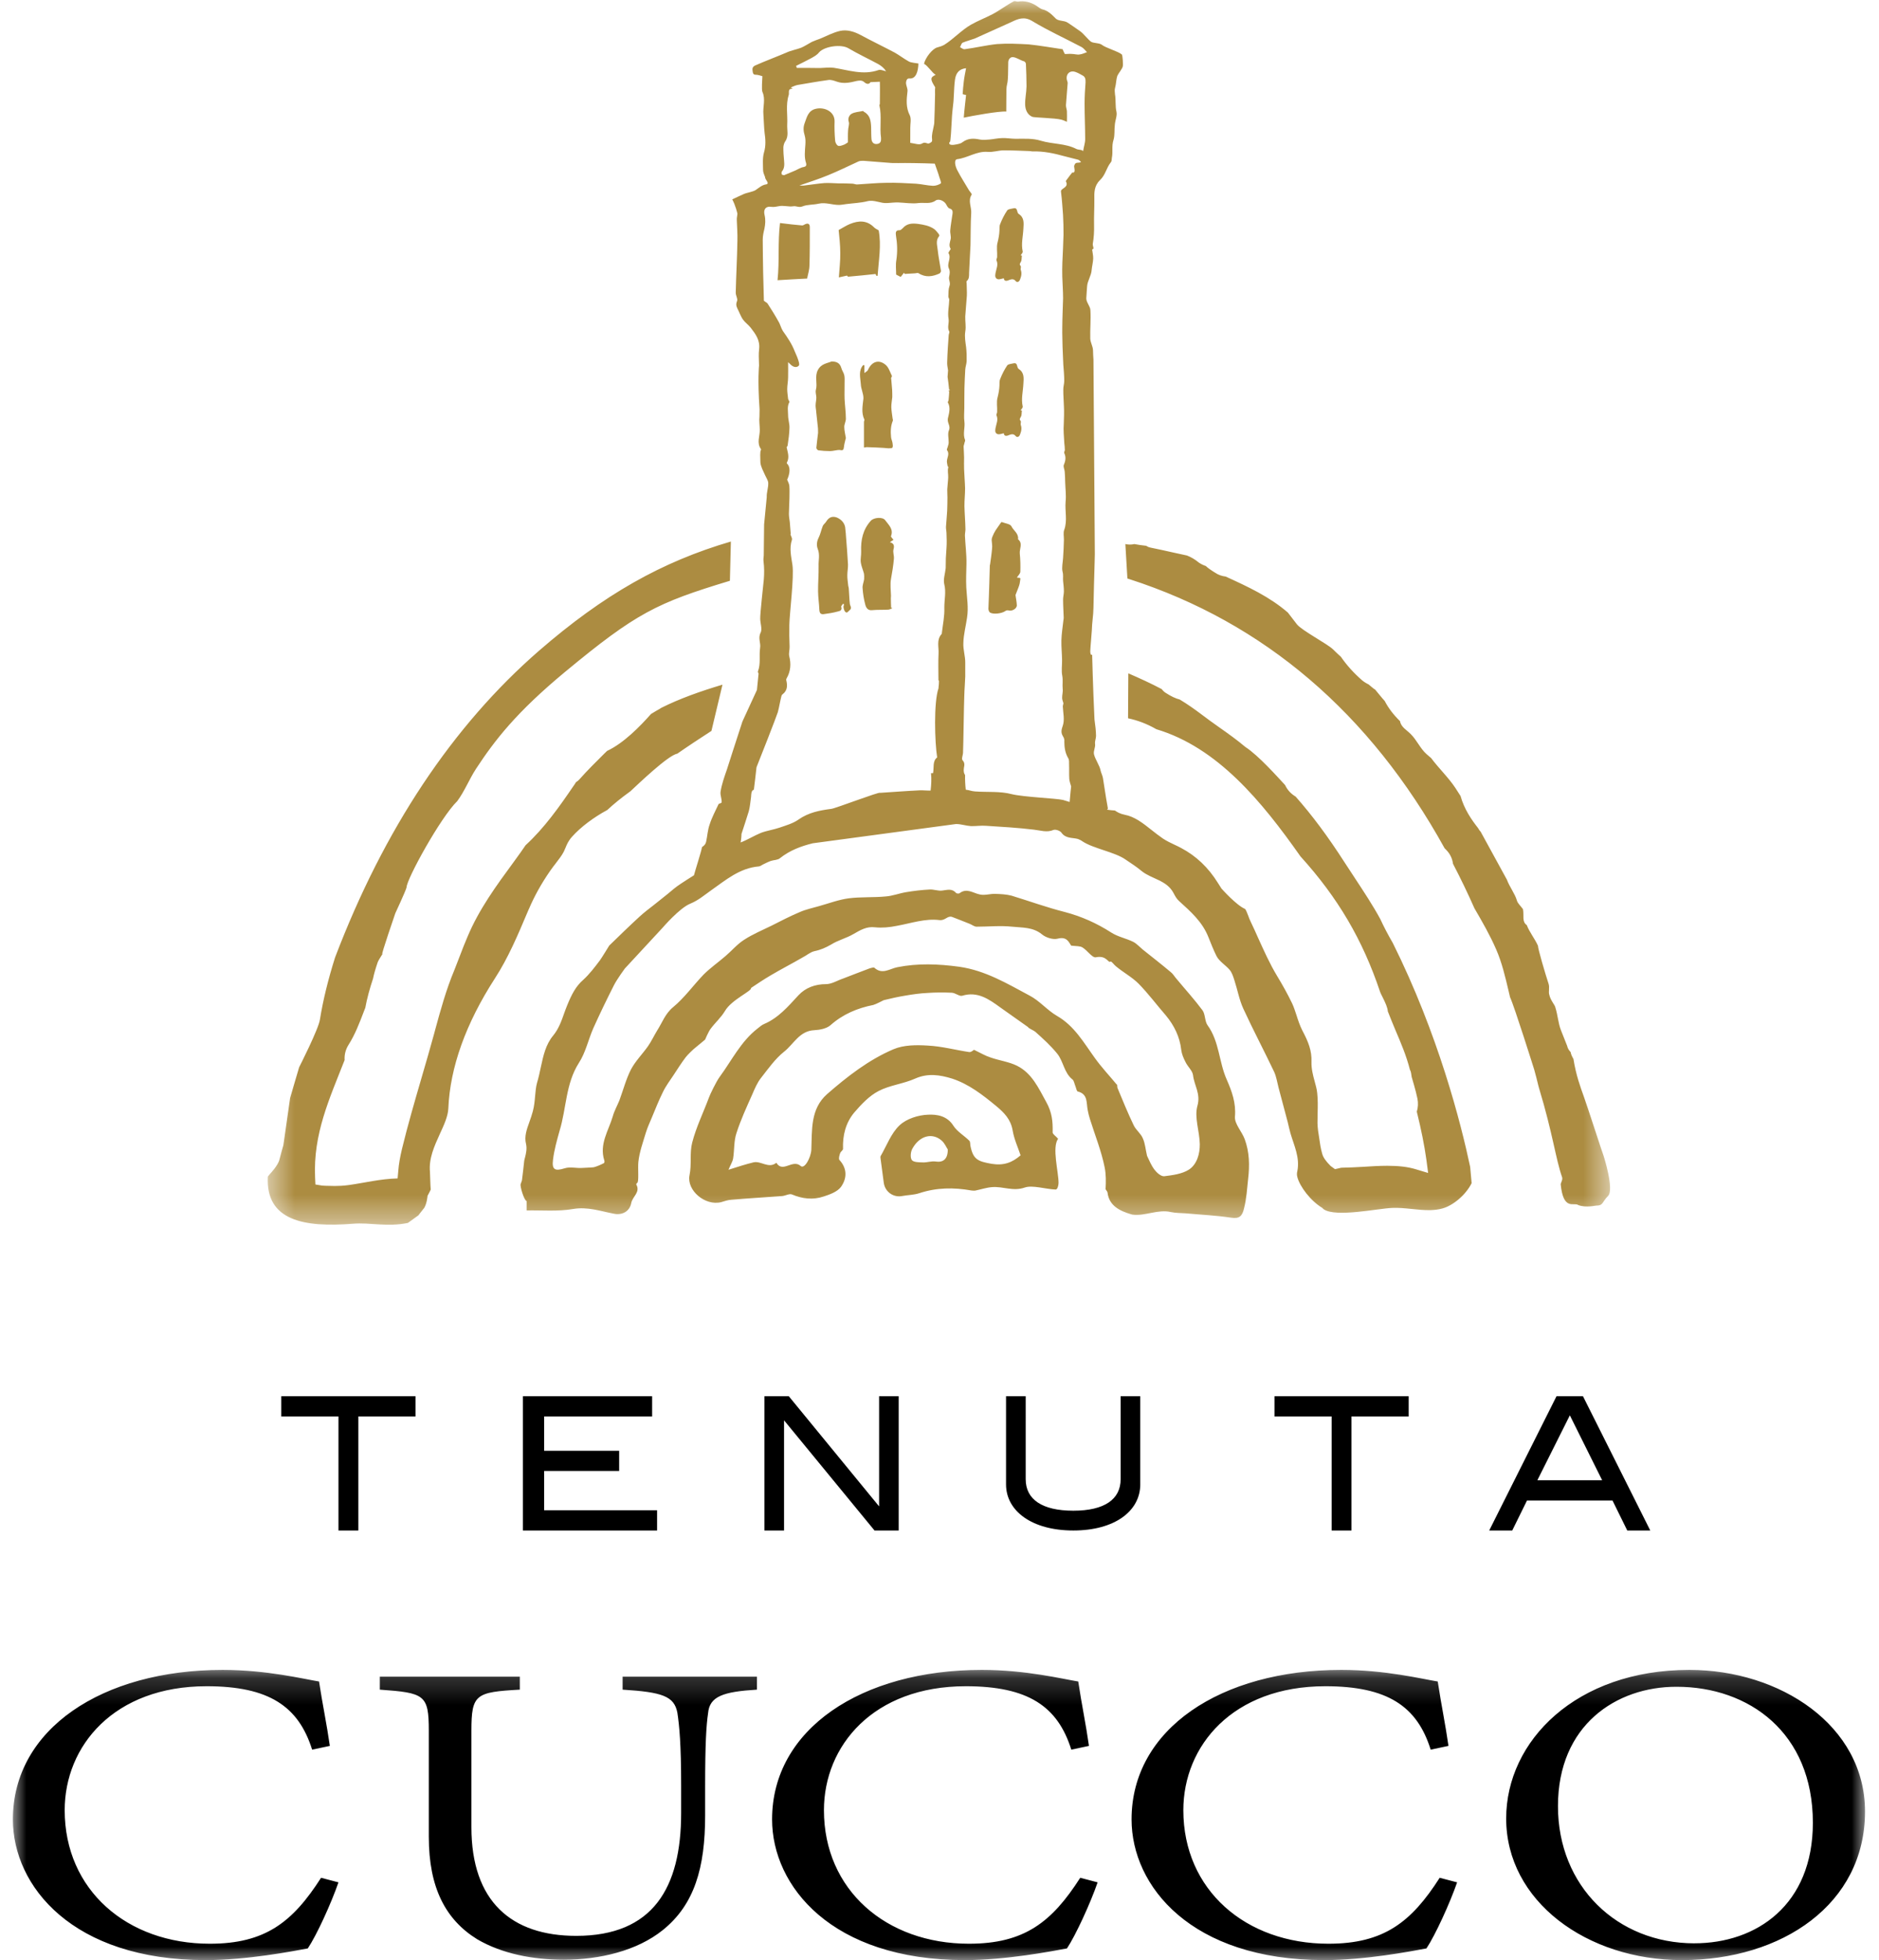 <svg xmlns="http://www.w3.org/2000/svg" xmlns:xlink="http://www.w3.org/1999/xlink" width="70" height="73" viewBox="0 0 70 73">
    <defs>
        <path id="pjct3aziza" d="M0.495 0.042L50.502 0.042 50.502 45.614 0.495 45.614z"/>
        <path id="xevcefc7jc" d="M0 0.192L68.998 0.192 68.998 11 0 11z"/>
    </defs>
    <g fill="none" fill-rule="evenodd">
        <g>
            <g transform="translate(9.48)">
                <mask id="zv52igs0nb" fill="#fff">
                    <use xlink:href="#pjct3aziza"/>
                </mask>
                <path fill="#AC8C41" d="M30.947 5.19c0 .138-.053.274-.078.447-.02-.072-.168-.047-.252-.09-.409-.211-.882-.174-1.319-.305-.305-.096-.622-.073-.943-.073-.165 0-.338-.034-.508-.026-.158.003-.313.041-.462.053-.12.01-.242.025-.367 0-.226-.048-.439-.05-.635.096-.058.051-.152.07-.229.085-.084.014-.18.038-.248 0-.048-.023 0-.13.004-.085.02 0 .055-.534.066-.795.008-.238.039-.48.065-.72l.014-.249c.013-.212.013-.347.041-.557.036-.273.176-.407.414-.43-.032.17-.068.337-.086.503-.018.181-.033.28-.041.464.046.013.09.02.127.03-.028.273-.063.54-.086.844.312-.067 1.314-.249 1.583-.227.006-.264-.002-.542.006-.826.002-.148.045-.225.052-.374.016-.214.008-.426.016-.644.008-.125.1-.199.188-.182.134.017.266.12.402.155.022.004.068.057.068.09.013.305.023.535.023.843-.003.233-.06.463-.051.69.008.184.084.364.262.442.058.033.836.043 1.09.107.059.015.107.04.204.08 0-.144.007-.272 0-.396-.006-.076-.039-.146-.036-.228.02-.297.043-.522.064-.818 0-.043-.02-.079-.028-.111-.05-.22.106-.376.314-.304.097.032.178.08.27.132.1.05.114.14.11.258-.021.288-.036.505-.036.802 0 .44.022.88.022 1.319zm-.398.953c-.018.044-.015.051-.008.098.015.08.035.216-.074.182-.064.08-.11.137-.147.19-.03.05-.102.116-.09.144.09.16-.05.225-.134.288-.056.047-.056.062-.045.136.033.27.05.546.071.82.015.245.018.497.018.74-.003.165-.016.33-.018.5-.018.352-.038.707-.028 1.062.008.264.03.537.03.805-.01.367-.028.73-.03 1.097-.005.234.008.468.01.702.01.221.02.44.028.668.015.196.035.404.035.61 0 .113-.038.22-.035.324-.003.21.018.42.023.625.012.216.002.429-.005.645-.02.237.007.481.02.727.01.083.018.163.02.263-.002.018-.035.067-.023.103.072.152.05.29-.015.44-.028.068.026.168.033.254.01.136.016.265.017.39.008.245.041.494.016.731-.03.349.074.7-.051 1.046-.043.108-.01.244-.012.37-.005.226-.015.445-.031.674-.01.173-.056.355-.02.514.036.125.01.232.02.343.013.129.03.257.03.391 0 .099-.03.203-.03.303 0 .228.016.45.023.67.003.035-.007.063-.01.097-.028.254-.07.507-.076.76-.005.242.023.489.025.73.003.196-.03.397.008.585.03.166 0 .327.015.484.015.115-.023.227-.02.34 0 .072.033.13.048.204 0 .024-.023.067-.023.113.01.242.077.497-.005.73-.076.21-.05.286.043.44.015.04.026.09.018.134 0 .22.032.432.145.622.04.063.032.154.032.234.008.18-.004.363.008.542.008.096.046.19.069.278 0 0-.033.278-.056.577-.137-.045-.228-.066-.246-.075-.257-.061-1.482-.108-1.921-.218-.428-.113-.9-.065-1.355-.099-.16-.014-.178-.042-.348-.066-.019-.175-.03-.366-.025-.545-.044-.062-.062-.138-.044-.264.02-.104.038-.192-.05-.287-.046-.05.01-.18.017-.267.015-.296.033-1.86.048-2.15.005-.235.029-.473.035-.7.003-.172-.004-.336 0-.506.006-.249-.083-.494-.07-.745.007-.314.094-.635.137-.94.061-.382-.008-.755-.028-1.127-.015-.29 0-.584.006-.876.007-.352-.042-.712-.057-1.062 0-.095.028-.187.018-.282-.006-.273-.03-.54-.036-.807-.002-.222.024-.443.024-.664-.006-.24-.029-.475-.037-.714-.007-.15 0-.294 0-.435-.002-.137-.012-.267-.017-.395-.003-.04.015-.084.025-.12.005-.051.038-.1.029-.133-.095-.229.006-.463-.026-.695-.023-.159-.003-.32-.003-.488.003-.249 0-.499.005-.756.005-.226.018-.46.03-.686.006-.105.047-.209.052-.314.004-.177 0-.352-.02-.524-.026-.196-.062-.38-.03-.589.032-.175-.008-.365-.002-.556.014-.254.045-.51.06-.77.007-.15-.008-.309-.008-.464-.007-.028-.013-.074.007-.084.094-.085.082-.193.084-.301.013-.344.038-.691.053-1.039.01-.396 0-.797.026-1.187.017-.23-.132-.46.017-.689.018-.026-.07-.114-.096-.157-.147-.25-.305-.494-.44-.753-.079-.152-.132-.388-.005-.41.392-.046.728-.308 1.144-.273.183.017.379-.05.565-.056.327-.002.655.014.98.026.04 0 .077.013.115.013.41-.013.808.072 1.204.182.162.047.333.08.495.126.042.01.072.05.115.083-.09.064-.2-.018-.246.113zM25.999 8c-.025.195-.063.38-.078.572-.013.108.036.23.015.331-.028.13-.08.245.003.369 0 .007-.025.033-.031.047-.025.035-.064.1-.053.107.119.193-.074.386.015.573.05.103.03.212.007.314-.022.113.064.216.014.342-.041.113-.036.247-.041.375-.01.042.033.085.033.132-.006.236-.067.488-.025.715.025.164-.06.32.025.468.02.03-.018.087-.02.136-.024.326-.047.657-.056.986-.008.11.014.217.032.325l-.018.242c.023.156.042.31.056.47 0 .005.024.013.037.02l-.075.04c.019 0 .033.004.044.004-.006.113-.013.224-.025.335-.003.028-.037.071-.026.087.114.197.038.421 0 .596-.03.167.112.28.04.44-.056.129-.007.3-.01.452 0 .062-.023.116-.04.18-.006.031-.04.085-.023.103.109.141 0 .282-.003.42 0 .061.02.115.025.171.006.016.029.036.029.047-.04.131 0 .254-.006.385-.005.139-.028.296-.035.443-.002.094.007.192.007.295 0 .165-.004.334-.01.504-.01.203-.033.398-.045.597-.002.08.02.162.02.241.007.182.013.36 0 .542-.003.13-.022.255-.025.389-.005.118 0 .247-.005.36-.018.202-.097.416-.054.598.076.298 0 .586.003.881.012.31-.054.613-.09.923 0 .02 0 .045-.015.06-.193.216-.096.48-.11.722-.016.327-.004.656-.004.997.048-.023-.007.304.002.298-.182.522-.14 2.007-.05 2.575-.18.134-.112.382-.153.586h-.076c.023.213.01.43-.015.647h-.008c-.15.005-.256-.013-.399-.008-.503.024-1.009.064-1.476.094-.016-.053-1.65.576-1.815.596-.445.059-.84.134-1.217.394-.206.149-.47.222-.719.308-.224.076-.463.108-.689.193-.254.105-.496.257-.755.357.03-.156.033-.319.033-.319.09-.284.186-.556.272-.846.046-.174.058-.35.084-.53.008-.113.005-.24.105-.271.035-.293.07-.562.098-.835.048-.11.762-1.932.796-2.056.053-.208.079-.383.132-.594.01-.026.018-.053.046-.069.185-.144.183-.334.132-.534-.003-.02.008-.047.017-.06.153-.265.168-.543.095-.83-.023-.108.018-.227.015-.34-.012-.275-.015-.55-.01-.822.01-.45.18-1.765.116-2.225-.042-.3-.126-.62-.02-.94.02-.059-.04-.148-.058-.213l.015.003c-.012-.146-.023-.304-.036-.45-.012-.103-.033-.205-.033-.306.003-.195.016-.388.02-.586 0-.149.009-.305-.004-.458-.005-.076-.051-.15-.081-.231.102-.219.13-.465 0-.592-.008-.002-.019-.027-.013-.04.107-.191.036-.378-.006-.569-.004-.019.036-.046.036-.069.034-.224.064-.442.069-.666.005-.149-.051-.303-.051-.455 0-.162-.043-.337.046-.493.02-.024-.04-.08-.046-.126-.012-.121-.033-.242-.033-.365 0-.142.033-.289.033-.436.005-.182 0-.361 0-.565.036.036.076.072.117.111.091.076.203.103.282.018.036-.04-.005-.16-.03-.234-.03-.096-.08-.194-.118-.288-.106-.277-.271-.525-.447-.77-.07-.11-.096-.25-.17-.365-.122-.22-.259-.44-.399-.655-.02-.033-.069-.048-.137-.105-.01-.334-.018-.7-.028-1.064-.005-.407-.015-.81-.015-1.21 0-.14.03-.274.063-.407.033-.168.048-.332.005-.512-.053-.216.053-.337.25-.303.106.013.19-.009.287-.026.172-.034.358.03.525.005.12-.023.209.058.344.006.182-.076.412-.057.615-.105.257-.055.498.048.747.048.089 0 .182-.02.269-.031.265-.034.544-.044.796-.108.261-.063.493.091.742.069.135-.009.272-.026.4-.023.256.01.515.056.76.023.212-.026.443.05.64-.095.12-.08.327.02.393.149.03.059.073.134.12.147.144.038.121.144.109.237zm-6.35-1.612c.1-.121.094-.26.081-.406-.015-.161-.03-.333-.026-.507.006-.07.031-.155.07-.211.136-.195.063-.409.073-.621.02-.361-.06-.736.053-1.094.036-.095-.055-.25.15-.245-.025-.03-.035-.015-.068-.048.094-.039.168-.073.243-.09.382-.064.765-.134 1.15-.186.104-.018.22.026.33.064.248.084.485.032.73-.029.098-.016.187-.035.277.04.095.09.193.088.235.005.138-.005.242-.011.351-.016.008.277 0 .53 0 .821 0 .026-.02.042-.016.06.093.405.003.817.06 1.21.007.12-.013.206-.14.226-.132.021-.201-.06-.216-.174-.013-.146-.008-.301-.013-.45-.01-.232-.036-.445-.261-.57-.019-.006-.029-.034-.042-.034-.144.034-.307.034-.434.11-.058.036-.15.152-.094.303.025.087-.028.21-.028.322-.01.141-.005.288-.005.432-.056.036-.102.077-.165.095-.067.025-.155.059-.209.03-.056-.034-.104-.13-.104-.2-.02-.234-.028-.465-.02-.699.01-.36-.354-.542-.679-.478-.305.061-.35.31-.434.534-.061.16-.049.304 0 .464.033.11.033.228.025.345-.017.235-.048.47.03.695.015.075-.005.116-.09.134-.11.015-.21.082-.31.128-.138.056-.278.116-.42.176-.02 0-.074-.01-.087-.026-.015-.034-.015-.087.003-.11zm1.077-4.213c.117-.065.232-.125.31-.228.209-.227.821-.308 1.086-.152.363.214.744.391 1.11.589.112.064.208.134.3.27-.104-.02-.216-.077-.29-.043-.57.197-1.108 0-1.66-.086-.172-.022-.348.004-.52.009-.292-.005-.577-.005-.859-.005l-.025-.076c.177-.087.365-.18.548-.278zm3.508 3.896c.106 0 .216 0 .32.003.284.003.561.012.79.02.066.2.125.34.165.486.028.088.086.23.061.25-.081.056-.198.092-.294.09-.212-.01-.42-.063-.626-.078-.368-.019-.739-.044-1.11-.034-.359.003-.704.04-1.06.06-.071.013-.14-.026-.203-.028-.171-.01-.338-.01-.504-.01-.178-.004-.361-.022-.536-.013-.251.019-.506.064-.762.092-.057.008-.117 0-.175 0 .37-.129.726-.241 1.08-.388.378-.154.747-.337 1.125-.51.057-.022.117-.022.184-.022.348.026.698.056 1.05.082.162.006.327 0 .495 0zm2.149-4.482c.143-.06.302-.1.447-.152.453-.202.908-.408 1.363-.614.256-.124.483-.22.782-.038.593.359 1.23.646 1.843.97.081.048.13.124.196.187-.084.03-.173.074-.272.086-.097.017-.196-.02-.303-.02-.073-.008-.152.005-.248.005-.021-.038-.054-.102-.085-.18-.422-.06-.84-.137-1.265-.18-.392-.022-.793-.04-1.177-.012-.407.042-.805.14-1.207.192-.051.011-.115-.048-.173-.074.033-.058.051-.146.099-.17zm-1.001 41.67c-.155-.025-.323.04-.483.032-.147-.003-.345-.003-.41-.088-.065-.09-.047-.306.021-.424.264-.48.733-.607 1.085-.306.12.101.183.265.234.337.003.368-.183.489-.447.45zm17.024-8.142c-.178-.306-.333-.602-.464-.887-.273-.504-.613-1.018-.939-1.514-.132-.197-.261-.394-.386-.589-.635-.987-1.22-1.77-1.83-2.46-.174-.103-.309-.249-.393-.43-.257-.275-.991-1.105-1.48-1.418-.312-.264-.637-.495-.98-.736-.227-.162-.453-.321-.676-.493-.231-.174-.488-.357-.788-.538-.143-.034-.328-.12-.526-.25-.068-.04-.114-.1-.148-.139-.373-.198-.808-.399-1.242-.586l-.01 1.674c.347.074.698.201 1.054.407 2.275.68 3.92 2.676 5.368 4.735 1.397 1.54 2.32 3.11 2.97 5.054.013.036.046.103.082.173.117.235.193.402.203.545.091.237.188.466.282.695.2.468.41.956.544 1.488.035.044.05.158.063.26.023.072.054.183.085.293.048.172.094.34.13.515.032.166.024.328-.024.485.168.684.282 1.253.356 1.782l.066.501-.48-.144c-.28-.082-.61-.123-1.043-.123-.302 0-.604.02-.901.039-.275.015-.547.03-.799.033-.022 0-.048.008-.076.015l-.17.039-.163-.118c-.185-.186-.279-.322-.315-.46-.056-.19-.086-.394-.114-.602l-.039-.255c-.012-.105-.02-.193-.022-.282 0-.122.003-.237.005-.355.007-.265.012-.518-.015-.761-.013-.147-.056-.29-.094-.432-.064-.231-.127-.473-.12-.733.015-.41-.112-.739-.343-1.172-.094-.188-.157-.38-.219-.576-.048-.144-.094-.288-.157-.424-.168-.35-.358-.69-.562-1.026-.274-.455-.492-.944-.706-1.415-.089-.2-.18-.404-.274-.598-.037-.07-.067-.152-.097-.235-.031-.078-.081-.213-.115-.247-.325-.135-.88-.76-.88-.76l-.129-.203c-.363-.585-.817-1.014-1.382-1.312-.079-.044-.157-.078-.236-.116-.15-.07-.297-.141-.435-.232-.147-.1-.285-.21-.422-.317-.325-.258-.633-.5-1.003-.569-.168-.032-.288-.103-.361-.157-.097-.006-.196-.016-.293-.031l.03-.04-.017-.103c-.066-.35-.11-.693-.168-1.037-.017-.095-.063-.18-.084-.264-.035-.206-.205-.422-.251-.626-.024-.13.064-.253.041-.389-.011-.096.037-.196.037-.29 0-.162-.03-.423-.055-.588-.005-.022-.003-.049-.005-.072-.056-1.173-.085-2.358-.085-2.358-.022 0-.035-.01-.053-.013-.01-.041-.017-.08-.017-.12.012-.258.043-.523.058-.778.005-.284.059-.567.061-.843.012-.563.025-1.12.043-1.672l.008-.326-.051-7.24c-.008-.118-.015-.235-.017-.353-.003-.141-.097-.288-.102-.434-.01-.35.027-.705.005-1.057-.005-.15-.158-.295-.153-.444.005-.147.023-.293.03-.442.01-.201.158-.402.169-.607.012-.14.053-.286.058-.43.004-.115-.028-.23-.039-.334.016-.016.051-.036.051-.036-.004-.073-.035-.126-.027-.177.04-.23.053-.463.048-.692-.008-.322.013-.635.01-.96-.005-.256-.01-.505.208-.72.211-.197.23-.443.41-.672.033-.036.027-.11.035-.16.048-.231-.017-.421.062-.673.053-.173.023-.373.05-.572.012-.154.09-.323.06-.466-.052-.217-.017-.433-.055-.649-.005-.08-.02-.168 0-.236.046-.16.036-.311.09-.466.034-.08.19-.264.2-.348.015-.048-.003-.41-.038-.442-.13-.11-.603-.246-.737-.354-.09-.077-.316-.057-.41-.119-.126-.097-.269-.292-.396-.385-.155-.108-.308-.218-.468-.322-.15-.1-.353-.043-.465-.172-.145-.148-.287-.281-.472-.324-.09-.023-.18-.106-.249-.146-.211-.131-.437-.183-.671-.145-.048.005-.115-.033-.155-.01-.27.14-.521.336-.788.477-.264.139-.544.244-.806.393-.338.19-.666.545-.996.75-.086.048-.16.069-.257.096-.188.046-.457.4-.497.612.134.06.304.341.434.409-.208.099-.208.162-.018.465-.015.115 0 .232-.007.352-.006.328-.015.656-.028.979 0 .039-.013.071-.018.108-.028.165-.087.33-.063.492.01.11-.026.11-.085.146-.089.063-.157-.067-.284.015-.1.072-.3-.007-.444-.023l.001-.553c-.001-.161.042-.334-.015-.465-.155-.298-.126-.594-.088-.91.007-.093-.046-.19-.056-.288 0-.053.01-.103.035-.142.008-.023.059-.046.089-.04.254.026.328-.27.338-.556-.092-.02-.277-.028-.36-.078-.181-.1-.35-.232-.524-.33-.422-.223-.854-.43-1.266-.653-.244-.13-.501-.209-.76-.156-.257.055-.508.192-.757.294-.107.036-.211.078-.305.118-.135.072-.256.156-.397.217-.178.067-.383.101-.559.185-.3.129-.843.336-1.14.47-.11.046-.125.116-.11.204.012.081.018.151.122.146.076 0 .18.036.244.054-.005.123-.035.497 0 .583.127.278.01.564.038.844.005.062.026.543.043.675.036.248.053.49-.023.746-.058.203-.035.436-.033.654 0 .09.051.18.077.262-.01.084.195.242.03.267-.145.02-.272.135-.383.21-.103.067-.333.098-.445.15-.15.066-.293.134-.427.198.114.203.203.543.192.545-.007.078-.027.15-.022.224.008.254.03.517.022.768-.01.65-.048 1.299-.062 1.939 0 .103.078.224.052.298-.045.113-.04.187.01.289.072.133.12.29.21.415.078.109.198.19.284.299.18.236.359.462.314.812-.02.167-.009.35-.004.527 0 .023 0 .05.002.075 0 0-.058.506.02 1.625-.002.09 0 .18-.004.27-.018.164.01.329.012.488.008.242-.127.491.046.73.008.013-.018.057-.023.085-.004.046-.004.087-.007.13.003.096.003.192.007.284.016.16.11.319.178.475.036.083.109.189.114.278.008.186-.065.355-.056.535l-.098 1.013-.013 1.154c-.008.078-.018.15-.008.229.028.219.028.444.01.668-.018.205-.14 1.268-.134 1.465.003.17.081.38.017.514-.11.206.013.386-.022.576-.041.29.03.583-.08.87-.011.025.019.06.024.079l-.061.611-.541 1.176c-.235.717-.511 1.578-.575 1.779-.096.278-.195.55-.24.841-.017.129.054.264.04.394 0 .024-.102.04-.115.064-.115.25-.247.492-.328.747-.077.208-.086.435-.134.652-.013.057-.046.117-.092.151-.015.02-.046.033-.063.05-.006.105-.275.94-.298 1.048-.186.115-.366.233-.5.321-.173.113-.321.24-.471.367l-.498.398c-.185.144-.376.288-.554.45-.38.348-.755.715-1.133 1.081 0 0-.278.455-.346.548-.206.273-.392.517-.62.726-.275.237-.435.542-.602.955-.041.095-.074.193-.11.29-.101.287-.205.582-.409.831-.28.335-.368.746-.462 1.178-.041.198-.085.396-.142.588-.042.148-.054.314-.07.476-.017.198-.035.396-.086.581-.035.131-.078.26-.124.386-.107.296-.198.553-.13.826.043.185 0 .354-.033.493-.01.044-.026.09-.033.133-.025.245-.056.5-.086.739l-.046.13c-.038.062.125.617.221.635v.35c.577-.01 1.169.044 1.733-.054.542-.09 1.014.08 1.51.175.313.067.595-.08.655-.398.044-.242.354-.401.183-.697-.003-.005.013-.018.034-.05.078-.01.022-.552.048-.786.038-.362.172-.73.28-1.09.06-.193.145-.378.223-.563.13-.313.257-.635.41-.943.108-.227.26-.427.398-.635.145-.222.287-.445.447-.658.079-.106.29-.3.29-.3l.437-.362s.125-.297.206-.403c.17-.229.389-.42.534-.663.249-.427 1.023-.752.97-.857.242-.163.483-.323.728-.467.391-.232.792-.437 1.184-.664.155-.077.294-.205.45-.24.228-.046.422-.131.625-.248.257-.162.566-.235.83-.39.252-.143.486-.292.807-.251.263.027.543 0 .807-.054.529-.095 1.063-.283 1.591-.215.218.025.297-.173.468-.118.226.084.447.175.663.26.086.035.167.104.252.104.44 0 .892-.046 1.324 0 .378.04.772.01 1.108.283.145.123.412.207.586.164.351-.096.427.149.504.258.201.025.333.01.425.07.177.106.357.387.493.365.413-.086.457.229.55.16.03-.028.135.127.202.176.276.23.595.399.84.644.364.369.674.79 1.018 1.184.312.376.518.795.574 1.283.018.155.084.309.157.45.084.18.265.327.283.497.042.375.292.688.162 1.14-.12.432.08.94.089 1.422.005.358-.102.751-.402.95-.26.166-.61.208-.92.248-.116.013-.276-.125-.363-.24-.127-.166-.206-.368-.28-.52-.058-.237-.068-.456-.157-.65-.071-.179-.257-.31-.34-.487-.219-.455-.41-.925-.605-1.393-.016-.049 0-.143-.028-.126-.272-.329-.562-.635-.811-.982-.417-.576-.762-1.198-1.415-1.574-.364-.21-.651-.567-1.028-.76-.827-.442-1.641-.932-2.615-1.07-.776-.105-1.537-.136-2.307.018-.274.053-.557.286-.849.022-.027-.03-.117.006-.173.018-.335.125-.668.256-.998.382-.211.07-.417.206-.633.208-.406 0-.762.131-1.027.414-.386.417-.747.846-1.288 1.074-.091.04-.163.11-.239.167-.62.482-.956 1.183-1.408 1.798-.127.17-.366.67-.397.763-.21.566-.48 1.111-.627 1.686-.101.386-.013.805-.101 1.224-.105.554.581 1.144 1.181.993.127-.04.252-.08.37-.088.626-.054 1.262-.092 1.89-.138.131-.008.279-.103.378-.06.389.165.788.209 1.181.075.232-.075.504-.175.639-.35.229-.318.246-.686-.054-1.012-.036-.042 0-.176.03-.258.024-.056.105-.105.105-.149-.018-.512.101-.98.422-1.362.26-.302.559-.62.904-.797.414-.217.928-.268 1.363-.463.475-.211.924-.137 1.372 0 .625.204 1.14.606 1.642 1.02.297.247.546.494.617.916.052.313.19.61.295.922-.318.275-.633.389-1.078.317-.502-.09-.686-.154-.788-.656-.015-.072-.004-.167-.043-.203-.192-.193-.45-.337-.591-.555-.234-.378-.623-.432-.946-.416-.36.012-.803.149-1.062.395-.316.296-.478.754-.71 1.155-.004.013-.004.046 0 .072.038.303.08.617.122.92.051.345.376.558.703.484.202-.037.416-.037.612-.1.645-.214 1.29-.222 1.95-.103.047.004.098.01.141.004.212-.044.414-.113.623-.129.416-.035.78.168 1.225.014.282-.098.775.061 1.146.075.07.005.11-.155.11-.245.002-.412-.252-1.322-.017-1.645-.078-.095-.203-.17-.203-.237.01-.401-.02-.74-.239-1.134-.29-.524-.53-1.067-1.085-1.347-.304-.152-.67-.196-.998-.313-.193-.062-.37-.17-.61-.284-.003.003-.1.095-.173.086-.519-.078-1.03-.217-1.548-.242-.424-.026-.894-.026-1.275.136-.923.393-1.72 1.014-2.474 1.671-.63.556-.558 1.342-.588 2.078-.019.296-.255.725-.395.6-.308-.271-.666.276-.907-.12-.292.234-.572-.084-.856-.015-.29.07-.57.162-.928.275.074-.183.152-.296.173-.422.05-.318.025-.653.124-.943.16-.497.374-.96.585-1.432.094-.219.188-.447.335-.63.267-.34.521-.705.854-.97.358-.28.572-.778 1.128-.801.209-.011.453-.06.598-.183.465-.414 1.006-.639 1.598-.757.094-.024.349-.16.389-.178.27-.067.544-.128.818-.172.27-.047.542-.084.81-.097.306-.022.608-.022.91-.008.133.008.283.143.385.112.576-.175.998.131 1.418.435l1.037.734c-.003.036.213.124.264.17.285.254.577.517.818.815.234.285.254.715.57.964.058.044.07.154.103.231.034.075.05.209.095.217.393.097.312.437.373.707.02.105.046.21.079.315.188.602.43 1.199.551 1.811.051.257.049.524.033.804.023.05.064.073.074.134.058.488.463.681.887.805.015 0 .028.008.04.01.48.062.948-.21 1.434-.095.175.036.361.036.536.046.567.052 1.139.078 1.7.162.317.051.42-.059.486-.344.094-.363.112-.722.152-1.085.062-.52.051-1.013-.126-1.494-.107-.288-.382-.57-.364-.835.045-.517-.114-.947-.308-1.389-.291-.653-.271-1.413-.713-2.021-.107-.151-.08-.408-.189-.557-.305-.409-.648-.785-.974-1.178-.07-.077-.123-.18-.208-.243-.343-.288-.696-.563-1.047-.843-.114-.095-.223-.22-.358-.287-.267-.13-.565-.184-.813-.344-.542-.348-1.11-.601-1.73-.764-.671-.17-1.318-.405-1.978-.607-.195-.052-.414-.062-.62-.068-.186-.005-.384.063-.557.024-.254-.046-.488-.257-.762-.05-.028.025-.117.016-.137-.013-.158-.176-.336-.102-.523-.083-.15.017-.303-.05-.456-.04-.294.015-.584.05-.874.098-.259.042-.506.142-.762.16-.46.045-.928.012-1.38.07-.376.05-.732.187-1.103.29-.239.07-.486.12-.714.22-.359.151-.712.333-1.06.51-.34.167-.7.316-1.017.523-.257.162-.457.405-.689.602-.271.235-.569.443-.82.692-.384.399-.714.867-1.138 1.216-.298.245-.405.577-.593.868-.12.198-.214.4-.346.591-.202.286-.462.545-.63.859-.183.358-.29.769-.432 1.154-.08.198-.19.388-.247.596-.157.53-.505 1.03-.319 1.628.02.033.007.097-.006.11-.116.06-.243.118-.375.155-.018.008-.31.02-.42.026-.224.02-.465-.052-.671.014-.356.111-.485.063-.435-.32.044-.365.146-.725.247-1.085.254-.833.222-1.744.717-2.52.251-.383.35-.867.539-1.296.244-.54.5-1.071.767-1.597.114-.225.404-.62.404-.62l1.406-1.518s.637-.743 1.036-.9c.3-.123.529-.323.758-.484.564-.396 1.075-.841 1.797-.903.052-.006.094-.042.144-.068.104-.05.198-.1.3-.136.112-.037.257-.03.34-.102.372-.296.788-.447 1.22-.555l5.335-.717h.028c.178.005.353.066.53.077.186.006.38-.027.565-.011.592.037 1.192.073 1.776.143.252.027.484.118.74.01.074-.026.237.029.29.1.16.231.406.18.617.238.058.027.112.045.155.08.4.275 1.232.407 1.624.69.2.136.407.267.592.423.376.304.935.335 1.19.822.055.104.114.215.2.291.438.4.875.775 1.104 1.363.091.23.185.466.294.686.104.207.338.338.493.52.089.108.134.255.178.394.114.347.178.718.328 1.046.366.795.776 1.57 1.151 2.358.082.18.112.388.163.584.117.432.228.859.343 1.29.033.137.064.28.101.412.133.458.358.9.257 1.411-.02.07-.02.15 0 .22.089.354.496.891.93 1.15.02.016.031.037.054.052.457.31 2.022-.033 2.559-.052.45-.02.946.093 1.41.083.156-.006.302-.02.45-.062.391-.105.869-.498 1.09-.943l-.055-.607c-.346-1.635-1.19-4.941-2.883-8.34zm-32.183-1.261c.206-.483.458-.94.798-1.431.064-.092.134-.182.203-.272.117-.152.229-.296.303-.442.023-.049.043-.096.06-.137.051-.126.11-.267.252-.421.32-.355.795-.712 1.306-.987.242-.227.514-.446.86-.697.29-.268 1.41-1.346 1.745-1.399.367-.256.918-.62 1.274-.849l.411-1.722c-.815.243-1.593.519-2.274.86-.041.03-.115.07-.188.111-.069.04-.135.078-.2.12-.413.468-1.028 1.094-1.635 1.375l-.104.1c-.31.309-.623.617-.913.943-.05.06-.102.096-.145.125-.03.052-.058.094-.099.15-.516.759-1.082 1.559-1.776 2.195-.11.165-.264.377-.419.591-.677.922-1.317 1.794-1.746 2.82-.1.228-.188.46-.277.692l-.211.544c-.305.725-.521 1.51-.727 2.268l-.028.106c-.153.555-.312 1.108-.475 1.663-.25.857-.508 1.746-.722 2.625-.073.309-.119.57-.137.807l-.026.293c-.66.019-1.217.163-1.814.247-.42.057-.681.028-.872.028l-.124-.007-.252-.041-.012-.255c-.076-1.63.533-2.933 1.1-4.38-.013-.204.038-.395.145-.566.241-.378.406-.808.58-1.265l.045-.114c.061-.336.165-.72.29-1.093.03-.154.083-.34.17-.598.043-.118.25-.406.176-.314-.072.093.482-1.516.482-1.516s.389-.835.419-.963c0-.306 1.269-2.612 1.889-3.214.269-.361.447-.816.698-1.202.702-1.07 1.5-2.104 3.322-3.614 2.648-2.192 3.41-2.566 6.137-3.39l.036-1.462c-2.582.756-4.74 1.98-7.146 4.066-3.222 2.8-5.78 6.646-7.601 11.43-.26.825-.45 1.604-.562 2.305-.051.358-.768 1.764-.775 1.78-.105.346-.336 1.145-.336 1.145l-.251 1.757s-.104.357-.145.53c-.046.218-.353.539-.353.539s-.049.062-.08.098c-.091 1.645 1.352 1.903 3.17 1.758.661-.054 1.25.132 2.046-.03l.396-.286c.013-.015.026-.033.038-.052l.179-.228c.101-.177.12-.445.12-.445s.12-.221.118-.233c-.015-.153-.023-.603-.028-.659-.048-.496.163-.959.366-1.406.157-.34.305-.661.318-.952.065-1.534.65-3.167 1.74-4.854.486-.748.85-1.607 1.2-2.436l.06-.14zM20.517 8.35c-.04.018-.075.046-.113.046-.26-.02-.519-.053-.826-.09-.087.726-.016 1.422-.092 2.13.387-.021.74-.047 1.103-.062.028-.157.084-.316.086-.478.016-.476.013-.955.013-1.433.003-.12-.06-.164-.17-.113zm2.169 6.492c-.028.265-.087.525.035.784.013.02-.015.054-.015.086v.956c.051-.006.101-.02.148-.013.19.005.38.013.572.025.065 0 .124.016.185.016s.145 0 .157-.028c.025-.049.008-.12 0-.18-.012-.07-.046-.131-.053-.211-.02-.206-.015-.411.066-.607.012-.026-.005-.054-.008-.085-.017-.136-.043-.275-.048-.419-.003-.123.026-.251.036-.378 0-.09 0-.18-.005-.27-.008-.134-.026-.273-.034-.403-.025-.033.034-.09.026-.114-.069-.141-.117-.305-.223-.403-.257-.226-.527-.141-.671.182-.016.039-.066.062-.133.113l.002-.292h-.05c-.18.21-.099.468-.084.706.005.18.104.355.097.535zm-1.68 1.929c.14.018.292.029.437.029.124 0 .252-.05.371-.04.112.026.133-.01.145-.105.008-.101.039-.201.061-.298.003-.014.012-.031.012-.04-.02-.14-.06-.277-.06-.418 0-.101.06-.204.06-.304 0-.246-.037-.499-.048-.742-.007-.19.003-.381 0-.571 0-.11.01-.217-.012-.311-.021-.093-.087-.178-.11-.268-.048-.16-.147-.241-.363-.241-.158.069-.386.08-.511.32-.127.246-.005.5-.074.742-.022.09.018.192.018.285-.002.103-.028.198-.028.295 0 .085.023.176.026.263.022.195.045.393.063.586 0 .056.005.114.003.17-.02.19-.049.372-.064.557 0 .034.049.088.074.09zm.765-6.44c.106-.021.193-.04.307-.068 0 0 .021.047.046.041.34-.027.681-.066 1.014-.1l.033.073c.016-.006.026-.006.043-.006.04-.573.145-1.139.04-1.692-.065-.043-.128-.064-.172-.112-.271-.273-.58-.255-.9-.124-.132.053-.254.136-.419.224.026.264.06.56.06.858.006.293-.032.581-.052.905zm2.05 10.483c.013-.128-.045-.24-.014-.355.035-.13.02-.226-.135-.264.053-.039.093-.064.135-.09-.039-.051-.102-.113-.094-.137.103-.264-.09-.418-.212-.588-.091-.14-.431-.108-.54.015-.298.33-.377.72-.36 1.149.006.14-.033.276-.012.41.018.13.079.266.115.4.012.07.012.148.008.218-.014.108-.07.228-.057.336.013.205.046.41.099.607.028.108.087.226.247.21.205-.02.409-.008.614-.02.051-.006.105-.033.153-.056-.012-.006-.033-.013-.05-.016-.005-.107-.01-.226-.01-.334-.003-.038.005-.072.005-.105-.005-.213-.036-.43 0-.633.045-.25.086-.492.108-.747zm4.652-12.844c-.016-.008-.031-.033-.041-.054-.031-.073-.02-.19-.158-.157-.08.02-.196.024-.233.08-.102.151-.189.322-.257.496-.036.07-.028.162-.03.244-.006.154-.032.3-.071.453-.047.166-.006.357-.016.537 0 .044-.038.095-.026.123.079.165-.005.317-.033.473-.018.098-.027.198.081.232.064.018.145-.018.226-.034.01.103.085.119.199.065.083-.031.17-.054.244.04.058.065.133.024.16-.053.051-.123.076-.244.028-.368-.01-.046.023-.11-.005-.143-.049-.06-.03-.078.005-.144.043-.062.03-.157.043-.24-.015 0-.025-.007-.043-.015.028-.044.084-.098.074-.138-.064-.286.012-.566.025-.847.013-.21.038-.416-.172-.55zM50.26 43.046c-.036-.082-.605-1.845-.725-2.175-.147-.408-.302-.832-.398-1.431-.049-.088-.092-.17-.105-.257-.059-.062-.11-.137-.129-.23-.072-.187-.153-.385-.23-.58-.11-.28-.113-.556-.218-.879-.026-.081-.175-.251-.216-.44-.042-.124.02-.27-.03-.419-.119-.358-.398-1.31-.394-1.413-.111-.252-.319-.508-.416-.767-.19-.135-.096-.34-.142-.594-.074-.108-.198-.215-.226-.322-.076-.26-.28-.517-.372-.775l-.982-1.794c-.044-.036-.054-.076-.098-.136-.24-.306-.51-.694-.648-1.188l-.19-.296c-.244-.375-.637-.753-.905-1.116l-.173-.149c-.24-.215-.356-.516-.592-.75-.142-.144-.36-.257-.394-.476-.247-.241-.434-.488-.571-.752-.059-.063-.115-.133-.173-.202-.06-.075-.12-.15-.183-.222l-.051-.033c-.066-.054-.133-.105-.193-.16-.086-.04-.168-.092-.244-.154-.318-.28-.56-.547-.79-.877-.072-.061-.184-.169-.293-.276-.206-.202-1.158-.7-1.341-.928l-.339-.44c-.673-.584-1.472-.957-2.32-1.343-.142-.015-.277-.064-.393-.144-.049-.028-.105-.066-.161-.104l-.066-.046c-.05-.033-.086-.07-.117-.098-.091-.028-.176-.072-.257-.125-.147-.122-.292-.206-.446-.266l-.506-.11c-.282-.064-.564-.126-.847-.183-.073-.013-.129-.043-.168-.069-.15-.016-.291-.036-.44-.064-.116.028-.228.023-.334 0l.076 1.282.08.026c5.008 1.616 8.957 4.99 11.737 10.021l.056.056c.145.147.232.324.256.52.288.553.557 1.112.8 1.662.29.495.583 1.008.81 1.531.215.494.337 1.02.457 1.526l.059.251c.164.351.902 2.703.902 2.703.052.192.105.385.15.581l.032.118c.5 1.646.619 2.63.853 3.297.033.092-.03.179-.051.264.101 1.013.49.66.655.779.283.11.654.015.672.02.266 0 .205-.123.439-.36.237-.238-.167-1.494-.167-1.494zM28.473 13.743c-.016-.008-.031-.034-.041-.054-.031-.072-.02-.19-.158-.157-.08.021-.196.024-.233.08-.102.151-.189.323-.257.496-.036.07-.028.162-.03.244-.006.155-.032.301-.071.453-.047.167-.006.357-.016.537 0 .044-.038.095-.026.123.079.165-.005.317-.033.473-.018.098-.027.198.081.231.064.018.145-.017.226-.033.01.103.085.119.199.065.083-.032.17-.055.244.04.058.065.133.024.16-.054.051-.123.076-.243.028-.367-.01-.047.023-.11-.005-.144-.049-.06-.03-.077.005-.144.043-.062.03-.156.043-.24-.015 0-.025-.007-.043-.014.028-.044.084-.098.074-.139-.064-.285.012-.566.025-.846.013-.208.038-.416-.172-.55zm-2.966-4.95c.012-.012 0-.064-.018-.081-.049-.062-.102-.13-.162-.178-.183-.128-.392-.165-.611-.196-.218-.026-.41-.018-.564.16-.03.03-.08.077-.12.077-.16-.01-.144.108-.135.19.051.309.062.61.016.918-.033.18-.008.365-.008.543.064.036.115.059.17.087.044-.051.082-.102.123-.155l.025.044c.127-.01.26-.014.388-.023.044-.004.105-.023.128-.004.262.17.523.128.783.01.025-.015.056-.07.053-.095-.04-.26-.094-.517-.122-.78-.018-.182-.083-.354.054-.516zm2.94 11.293c0-.006-.005-.013 0-.017.02-.207-.173-.312-.246-.466-.04-.088-.23-.11-.354-.158-.005-.005-.018 0-.03.008-.064.098-.14.193-.206.296-.048.074-.086.154-.122.244-.015.033-.026.08-.026.12.006.106.03.214.015.318-.017.205-.048.4-.076.606-.002.005-.007.008-.007.008-.008.236-.014.469-.02.705-.008.306-.021.612-.033.923 0 .04.022.106.047.129.11.094.456.048.582-.044.034-.031.09-.032.128-.023.117.035.304-.062.302-.193-.007-.154-.043-.304-.049-.383.06-.16.107-.26.139-.366.025-.074.027-.159.043-.24 0-.008-.008-.016-.016-.03-.038 0-.082-.012-.115-.012.044-.075.123-.14.128-.216.007-.222.003-.453-.02-.677-.019-.178.126-.378-.064-.532zM22.14 21.92c0-.047-.024-.09-.024-.14-.012-.12-.033-.24-.03-.36 0-.134.03-.268.025-.399-.022-.37-.048-.733-.079-1.1 0-.075-.017-.144-.02-.218-.005-.196-.127-.348-.317-.43-.179-.064-.303 0-.397.154-.036.062-.104.103-.127.164-.058.142-.086.304-.155.437-.071.142-.081.286-.033.412.09.221.023.434.033.645.005.315-.023.627-.02.938.002.228.04.463.048.69.008.12.048.17.155.16.185-.024.368-.053.546-.103.07-.012.16-.052.112-.174-.007-.023.043-.07.069-.11.01.007.025.015.04.022-.013.04-.03.08-.022.114.01.059.028.13.068.167.066.063.104-.019.158-.062.104-.083.02-.154.01-.236-.023-.191-.023-.377-.04-.57z" mask="url(#zv52igs0nb)"/>
            </g>
            <g transform="translate(.48 62)">
                <mask id="g6jwlz0odd" fill="#fff">
                    <use xlink:href="#xevcefc7jc"/>
                </mask>
                <path fill="#000" d="M62.645 10.375c-2.882 0-5.085-2.127-5.085-5.108C57.56 2.24 59.74.82 61.965.82h.018c2.689 0 5.073 1.706 5.073 5.064 0 3.067-2.105 4.49-4.411 4.49zM62.46.192h-.011c-4.21 0-6.818 2.643-6.818 5.534 0 3.082 3.01 5.274 6.548 5.274 3.732 0 6.82-2.084 6.82-5.534 0-3.21-3.172-5.274-6.539-5.274zM49.011 10.39c-3.086 0-5.407-2.002-5.407-4.973C43.604 3.022 45.44.8 48.894.8c2.317 0 3.42.746 3.924 2.362l.663-.14c-.12-.836-.259-1.476-.4-2.398-.583-.093-1.943-.432-3.594-.432-4.49 0-7.812 2.208-7.812 5.567 0 2.489 2.22 5.241 7.175 5.241 1.541 0 3.207-.324 3.81-.434.333-.502.873-1.683 1.143-2.462l-.649-.17c-1.056 1.652-2.083 2.456-4.143 2.456zm-41.675 0c-3.085 0-5.406-2.002-5.406-4.973C1.93 3.022 3.765.8 7.218.8c2.32 0 3.423.746 3.93 2.362l.66-.14c-.12-.836-.261-1.476-.402-2.398C10.826.53 9.462.192 7.814.192 3.324.192 0 2.4 0 5.759 0 8.248 2.224 11 7.176 11c1.543 0 3.205-.324 3.81-.434.335-.502.874-1.683 1.143-2.462l-.648-.17C10.423 9.586 9.4 10.39 7.336 10.39zm28.283 0c-3.085 0-5.404-2.002-5.404-4.973C30.215 3.022 32.048.8 35.5.8c2.32 0 3.424.746 3.93 2.362l.658-.14c-.119-.836-.26-1.476-.399-2.398-.582-.093-1.943-.432-3.593-.432-4.488 0-7.813 2.208-7.813 5.567 0 2.489 2.221 5.241 7.176 5.241 1.54 0 3.204-.324 3.809-.434.332-.502.873-1.683 1.143-2.462l-.648-.17c-1.058 1.652-2.083 2.456-4.144 2.456zM22.716.927c1.477.093 1.918.242 2.038.855.075.492.141 1.18.141 2.703v1.039c0 2.782-1.048 4.573-3.908 4.573-2.405 0-3.905-1.274-3.905-4.046V2.457c0-1.362.16-1.437 1.803-1.53V.443H13.67v.484c1.663.12 1.825.185 1.825 1.53v3.955c0 1.894.626 3.082 1.8 3.81.93.545 2.082.764 3.228.764 1.328 0 2.73-.33 3.692-1.107 1.175-.945 1.574-2.32 1.574-4.263V4.512c0-1.55.042-2.256.109-2.703.053-.64.578-.805 1.822-.882V.443h-5.005v.484z" mask="url(#g6jwlz0odd)"/>
            </g>
            <path fill="#000" d="M49.609 57L50.348 57 50.348 52.754 52.479 52.754 52.479 52 47.479 52 47.479 52.754 49.609 52.754zM57.273 55.128l1.21-2.417 1.203 2.417h-2.413zm1.7-3.128h-.987l-2.507 5h.858l.55-1.118h3.184L60.622 57h.857l-2.507-5zM33.479 57L33.479 52 32.75 52 32.75 56.102 29.386 52 28.479 52 28.479 57 29.209 57 29.209 52.897 32.579 57zM12.61 57L13.349 57 13.349 52.754 15.479 52.754 15.479 52 10.479 52 10.479 52.754 12.61 52.754zM24.479 56.246L20.271 56.246 20.271 54.782 23.066 54.782 23.066 54.031 20.271 54.031 20.271 52.753 24.294 52.753 24.294 52 19.479 52 19.479 57 24.479 57zM39.986 57c1.542 0 2.493-.724 2.493-1.716V52h-.731v3.09c0 .751-.605 1.173-1.762 1.173-1.166 0-1.775-.422-1.775-1.173V52h-.732v3.284c0 .984.957 1.716 2.507 1.716"/>
        </g>
    </g>
</svg>
